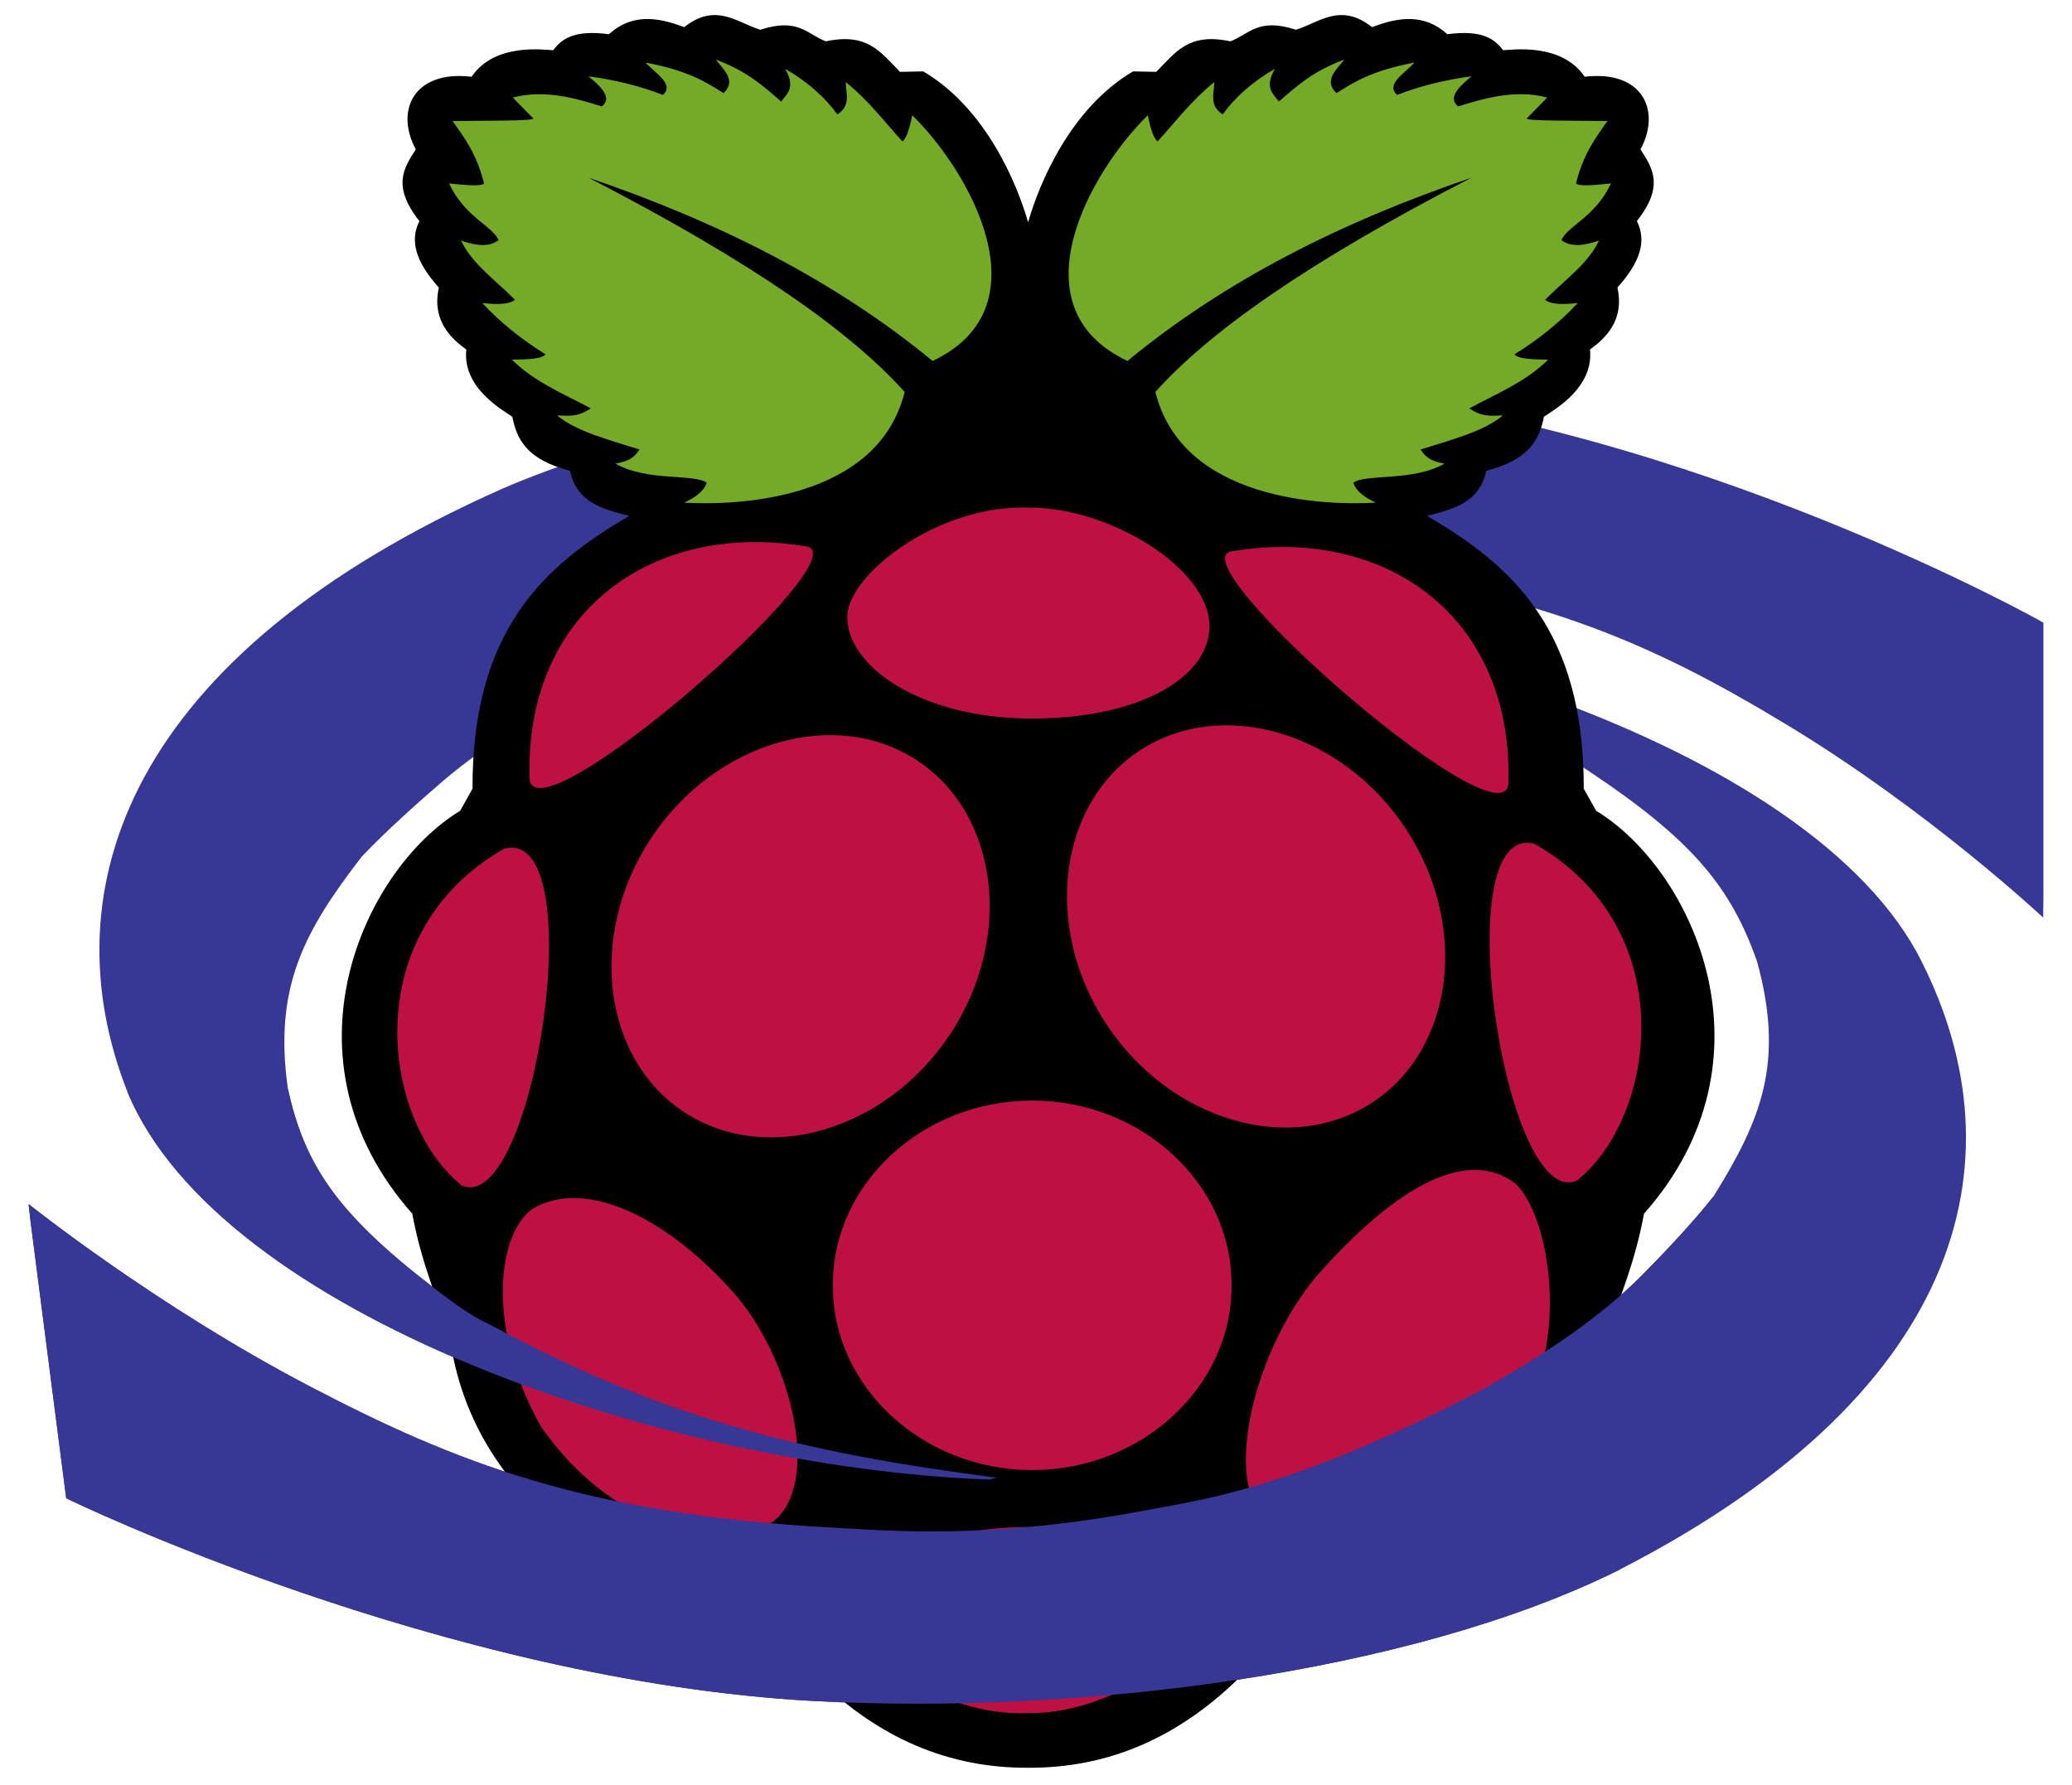 <?xml version="1.0" encoding="UTF-8" standalone="no"?><!DOCTYPE svg PUBLIC "-//W3C//DTD SVG 1.1//EN" "http://www.w3.org/Graphics/SVG/1.1/DTD/svg11.dtd"><svg width="470" height="405" viewBox="0 0 470 405" version="1.1" xmlns="http://www.w3.org/2000/svg" xmlns:xlink="http://www.w3.org/1999/xlink" xml:space="preserve" style="fill-rule:evenodd;clip-rule:evenodd;stroke-linejoin:round;stroke-miterlimit:1.414;"><g><path id="path30" d="M224.475,335.665c-73.871,-2.693 -174.645,-37.552 -195.548,-87.91c-18.082,-45.785 -0.134,-99.129 85.13,-136.937c50.573,-21.796 127.106,-27.946 186.018,-22.356c83.662,7.922 163.327,52.663 163.438,52.799l0,62.683l-0.06,4.217c0,0 -25.938,-24.308 -58.34,-43.857c-30.509,-18.427 -58.485,-31.437 -113.936,-36.745c-12.977,-1.238 -35.086,-4.226 -70.877,0.902c-14.463,2.095 -34.841,3.673 -80.706,24.491c-14.916,7.313 -28.561,15.175 -39.169,24.274c-5.559,4.772 -13.04,11.479 -18.388,17.138c-13.08,16.969 -20.025,29.687 -16.712,52.75c3.833,17.345 11.305,28.259 32.803,44.847c9.333,7.21 10.425,7.165 14.564,9.37c38.559,20.615 69.375,28.216 113.408,33.913" style="fill:#373795;fill-rule:nonzero;"/><path id="path32" d="M228.45,136.265c74.023,-0.304 179.012,30.363 206.334,79.738c23.918,44.928 12.871,98.877 -67.309,140.048c-47.643,23.791 -123.183,33.036 -182.664,29.86c-84.458,-4.508 -169.669,-45.898 -169.795,-46.014l-8.051,-62.526l-0.478,-4.214c0,0 28.984,23.19 63.817,41.377c32.797,17.142 62.374,28.972 118.367,32.012c13.095,0.707 35.537,2.797 70.566,-3.791c14.158,-2.663 34.279,-5.07 77.352,-27.702c13.934,-7.903 26.538,-16.297 35.946,-25.814c4.935,-4.977 11.541,-11.966 16.148,-17.824c10.862,-17.455 16.154,-30.417 9.877,-53.294c-6.052,-17.148 -14.898,-27.726 -38.48,-43.397c-10.225,-6.808 -11.312,-6.712 -15.723,-8.757c-41.103,-18.98 -72.82,-25.303 -117.471,-29.211" style="fill:#373795;fill-rule:nonzero;"/></g><path d="M161.821,3.42c-2.011,0.063 -4.176,0.805 -6.632,2.743c-6.017,-2.32 -11.85,-3.126 -17.067,1.597c-8.056,-1.044 -10.673,1.112 -12.657,3.629c-1.768,-0.037 -13.232,-1.818 -18.49,6.024c-13.211,-1.563 -17.387,7.771 -12.656,16.476c-2.698,4.177 -5.494,8.304 0.816,16.267c-2.232,4.435 -0.848,9.247 4.41,15.07c-1.388,6.235 1.34,10.633 6.233,14.062c-0.915,8.532 7.824,13.493 10.434,15.26c1.002,4.972 3.09,9.663 13.072,12.257c1.647,7.409 7.646,8.688 13.455,10.243c-19.201,11.161 -35.667,25.846 -35.555,61.878l-2.813,5.017c-22.016,13.389 -41.825,56.423 -10.85,91.4c2.024,10.949 5.417,18.814 8.438,27.518c4.519,35.072 34.01,51.495 41.788,53.437c11.399,8.683 23.538,16.921 39.966,22.692c15.486,15.971 32.263,22.058 49.132,22.048c0.248,0 0.499,0.003 0.747,0c16.869,0.011 33.645,-6.076 49.132,-22.048c16.427,-5.771 28.567,-14.009 39.966,-22.692c7.778,-1.942 37.269,-18.365 41.788,-53.437c3.021,-8.704 6.414,-16.569 8.438,-27.518c30.974,-34.98 11.166,-78.016 -10.851,-91.405l-2.817,-5.017c0.112,-36.029 -16.354,-50.714 -35.555,-61.878c5.809,-1.554 11.809,-2.834 13.455,-10.243c9.982,-2.594 12.071,-7.285 13.073,-12.257c2.61,-1.767 11.349,-6.728 10.434,-15.26c4.892,-3.429 7.62,-7.828 6.232,-14.062c5.259,-5.823 6.643,-10.634 4.41,-15.07c6.311,-7.96 3.511,-12.086 0.817,-16.264c4.728,-8.704 0.555,-18.039 -12.661,-16.475c-5.256,-7.842 -16.717,-6.061 -18.489,-6.025c-1.984,-2.517 -4.6,-4.673 -12.656,-3.628c-5.216,-4.724 -11.05,-3.918 -17.066,-1.597c-7.145,-5.638 -11.873,-1.119 -17.273,0.59c-8.65,-2.827 -10.627,1.045 -14.877,2.621c-9.434,-1.993 -12.3,2.347 -16.823,6.928l-5.26,-0.104c-14.228,8.385 -21.297,25.458 -23.802,34.236c-2.507,-8.779 -9.559,-25.853 -23.785,-34.236l-5.26,0.104c-4.528,-4.581 -7.395,-8.921 -16.828,-6.928c-4.25,-1.576 -6.222,-5.448 -14.878,-2.621c-3.544,-1.121 -6.804,-3.453 -10.642,-3.333l0.007,0.001Z" style="fill-rule:nonzero;"/><path d="M133.493,40.309c37.749,19.462 59.695,35.205 71.717,48.613c-6.157,24.677 -38.276,25.803 -50.02,25.111c2.404,-1.119 4.411,-2.46 5.122,-4.52c-2.947,-2.094 -13.396,-0.221 -20.691,-4.319c2.802,-0.581 4.113,-1.146 5.424,-3.214c-6.892,-2.198 -14.316,-4.093 -18.682,-7.734c2.356,0.029 4.556,0.527 7.633,-1.607c-6.173,-3.327 -12.76,-5.963 -17.878,-11.048c3.192,-0.079 6.633,-0.032 7.633,-1.206c-5.65,-3.5 -10.417,-7.393 -14.363,-11.651c4.466,0.539 6.353,0.075 7.433,-0.703c-4.271,-4.374 -9.677,-8.068 -12.254,-13.459c3.316,1.143 6.35,1.581 8.537,-0.1c-1.451,-3.274 -7.669,-5.206 -11.249,-12.857c3.491,0.339 7.194,0.762 7.935,0c-1.621,-6.602 -4.401,-10.314 -7.128,-14.159c7.472,-0.111 18.793,0.029 18.28,-0.603l-4.62,-4.721c7.299,-1.965 14.767,0.316 20.189,2.009c2.434,-1.921 -0.043,-4.35 -3.013,-6.83c6.202,0.828 11.807,2.254 16.874,4.219c2.706,-2.445 -1.758,-4.889 -3.918,-7.333c9.583,1.818 13.643,4.373 17.678,6.931c2.928,-2.806 0.168,-5.191 -1.808,-7.633c7.226,2.676 10.947,6.131 14.866,9.541c1.328,-1.793 3.375,-3.107 0.904,-7.433c5.13,2.957 8.994,6.442 11.852,10.346c3.174,-2.021 1.891,-4.785 1.908,-7.332c5.332,4.337 8.715,8.952 12.857,13.459c0.834,-0.608 1.565,-2.668 2.21,-5.926c12.719,12.34 30.692,43.421 4.62,55.744c-22.189,-18.3 -48.689,-31.602 -78.056,-41.58l0.008,-0.005Z" style="fill:#75a928;fill-rule:nonzero;"/><path d="M333.788,40.309c-37.745,19.463 -59.689,35.202 -71.712,48.613c6.157,24.677 38.276,25.803 50.02,25.111c-2.404,-1.119 -4.411,-2.46 -5.122,-4.52c2.947,-2.094 13.396,-0.221 20.691,-4.319c-2.802,-0.581 -4.113,-1.146 -5.424,-3.214c6.892,-2.198 14.316,-4.093 18.682,-7.734c-2.356,0.029 -4.556,0.527 -7.633,-1.607c6.173,-3.327 12.761,-5.963 17.878,-11.048c-3.191,-0.079 -6.632,-0.032 -7.633,-1.206c5.65,-3.5 10.417,-7.393 14.363,-11.651c-4.466,0.539 -6.352,0.075 -7.432,-0.703c4.271,-4.374 9.676,-8.068 12.254,-13.459c-3.317,1.143 -6.351,1.581 -8.538,-0.1c1.451,-3.274 7.669,-5.206 11.249,-12.857c-3.491,0.339 -7.194,0.762 -7.935,0c1.624,-6.605 4.404,-10.317 7.131,-14.162c-7.472,-0.111 -18.793,0.029 -18.28,-0.603l4.62,-4.721c-7.299,-1.965 -14.767,0.316 -20.189,2.009c-2.434,-1.921 0.043,-4.35 3.013,-6.83c-6.202,0.828 -11.807,2.254 -16.873,4.219c-2.707,-2.444 1.757,-4.888 3.917,-7.332c-9.583,1.818 -13.643,4.372 -17.678,6.93c-2.927,-2.806 -0.168,-5.191 1.808,-7.633c-7.226,2.676 -10.947,6.131 -14.866,9.542c-1.328,-1.793 -3.375,-3.107 -0.904,-7.433c-5.13,2.957 -8.994,6.441 -11.852,10.345c-3.174,-2.021 -1.891,-4.785 -1.908,-7.332c-5.332,4.337 -8.715,8.952 -12.857,13.459c-0.834,-0.607 -1.565,-2.668 -2.21,-5.926c-12.719,12.34 -30.692,43.421 -4.62,55.744c22.177,-18.304 48.676,-31.604 78.045,-41.582l-0.005,0Z" style="fill:#75a928;fill-rule:nonzero;"/><path d="M279.355,291.59c0,0.073 0.001,0.146 0.001,0.22c0,22.873 -20.412,41.695 -45.217,41.695c-24.805,0 -45.217,-18.822 -45.217,-41.695c0,-0.074 0,-0.147 0.001,-0.22c-0.001,-0.073 -0.001,-0.147 -0.001,-0.22c0,-22.873 20.412,-41.695 45.217,-41.695c24.805,0 45.217,18.822 45.217,41.695c0,0.073 -0.001,0.147 -0.001,0.22Z" style="fill:#bc1142;fill-rule:nonzero;"/><path d="M207.975,172.481c18.61,12.193 22.016,40.247 7.544,62.146c-14.471,21.9 -41.693,29.887 -60.303,17.695c-18.61,-12.193 -22.016,-40.247 -7.544,-62.146c14.471,-21.9 41.694,-29.887 60.303,-17.695Z" style="fill:#bc1142;fill-rule:nonzero;"/><path d="M258.544,170.259c-18.61,12.193 -22.015,40.246 -7.543,62.146c14.471,21.899 41.693,29.887 60.303,17.694c18.61,-12.192 22.015,-40.246 7.544,-62.145c-14.472,-21.9 -41.694,-29.887 -60.304,-17.695Z" style="fill:#bc1142;fill-rule:nonzero;"/><path d="M114.338,192.55c20.227,-5.422 6.828,83.683 -9.63,76.372c-18.104,-14.561 -23.935,-57.205 9.63,-76.372l0,0Z" style="fill:#bc1142;fill-rule:nonzero;"/><path d="M348.099,191.439c-20.23,-5.421 -6.829,83.689 9.629,76.378c18.104,-14.563 23.935,-57.211 -9.629,-76.378l0,0Z" style="fill:#bc1142;fill-rule:nonzero;"/><path d="M279.371,125.083c34.908,-5.894 63.955,14.846 62.783,52.699c-1.148,14.512 -75.644,-50.538 -62.783,-52.699l0,0Z" style="fill:#bc1142;fill-rule:nonzero;"/><path d="M182.921,123.972c-34.911,-5.894 -63.956,14.85 -62.783,52.7c1.148,14.511 75.644,-50.539 62.783,-52.7l0,0Z" style="fill:#bc1142;fill-rule:nonzero;"/><path d="M233.065,115.144c-20.835,-0.541 -40.83,15.464 -40.879,24.747c-0.058,11.28 16.473,22.83 41.021,23.122c25.068,0.18 41.064,-9.244 41.145,-20.885c0.092,-13.189 -22.799,-27.187 -41.287,-26.984l0,0Z" style="fill:#bc1142;fill-rule:nonzero;"/><path d="M234.338,346.456c18.165,-0.793 42.539,5.851 42.587,14.664c0.301,8.558 -22.106,27.895 -43.792,27.521c-22.46,0.969 -44.483,-18.398 -44.195,-25.11c-0.336,-9.843 27.348,-17.527 45.4,-17.075l0,0Z" style="fill:#bc1142;fill-rule:nonzero;"/><path d="M167.243,294.222c12.933,15.581 18.828,42.955 8.036,51.025c-10.211,6.16 -35.007,3.623 -52.631,-21.696c-11.887,-21.245 -10.355,-42.865 -2.009,-49.216c12.48,-7.602 31.763,2.666 46.605,19.887l-0.001,0Z" style="fill:#bc1142;fill-rule:nonzero;"/><path d="M298.843,289.283c-13.993,16.39 -21.784,46.284 -11.577,55.911c9.76,7.48 35.961,6.435 55.315,-20.42c14.053,-18.036 9.344,-48.156 1.317,-56.155c-11.924,-9.223 -29.043,2.58 -45.055,20.66l0,0.004Z" style="fill:#bc1142;fill-rule:nonzero;"/><g><path id="path301" d="M224.475,335.665c-73.871,-2.693 -174.645,-37.552 -195.548,-87.91c10.099,-10.228 16.757,-9.996 36.398,-0.641c3.833,17.345 11.305,28.259 32.803,44.847c9.333,7.21 10.425,7.165 14.564,9.37c38.559,20.615 69.375,28.216 113.408,33.913" style="fill:#373795;fill-rule:nonzero;"/><path id="path321" d="M367.475,356.051c-47.643,23.791 -123.183,33.036 -182.664,29.86c-84.458,-4.508 -169.669,-45.898 -169.795,-46.014l-8.051,-62.526l-0.478,-4.214c0,0 28.984,23.19 63.817,41.377c32.797,17.142 62.374,28.972 118.367,32.012c13.095,0.707 35.537,2.797 70.566,-3.791c14.158,-2.663 34.279,-5.07 77.352,-27.702c13.934,-7.903 26.538,-16.297 35.946,-25.814c4.935,-4.977 11.541,-11.966 16.148,-17.824" style="fill:#373795;fill-rule:nonzero;"/></g></svg>
